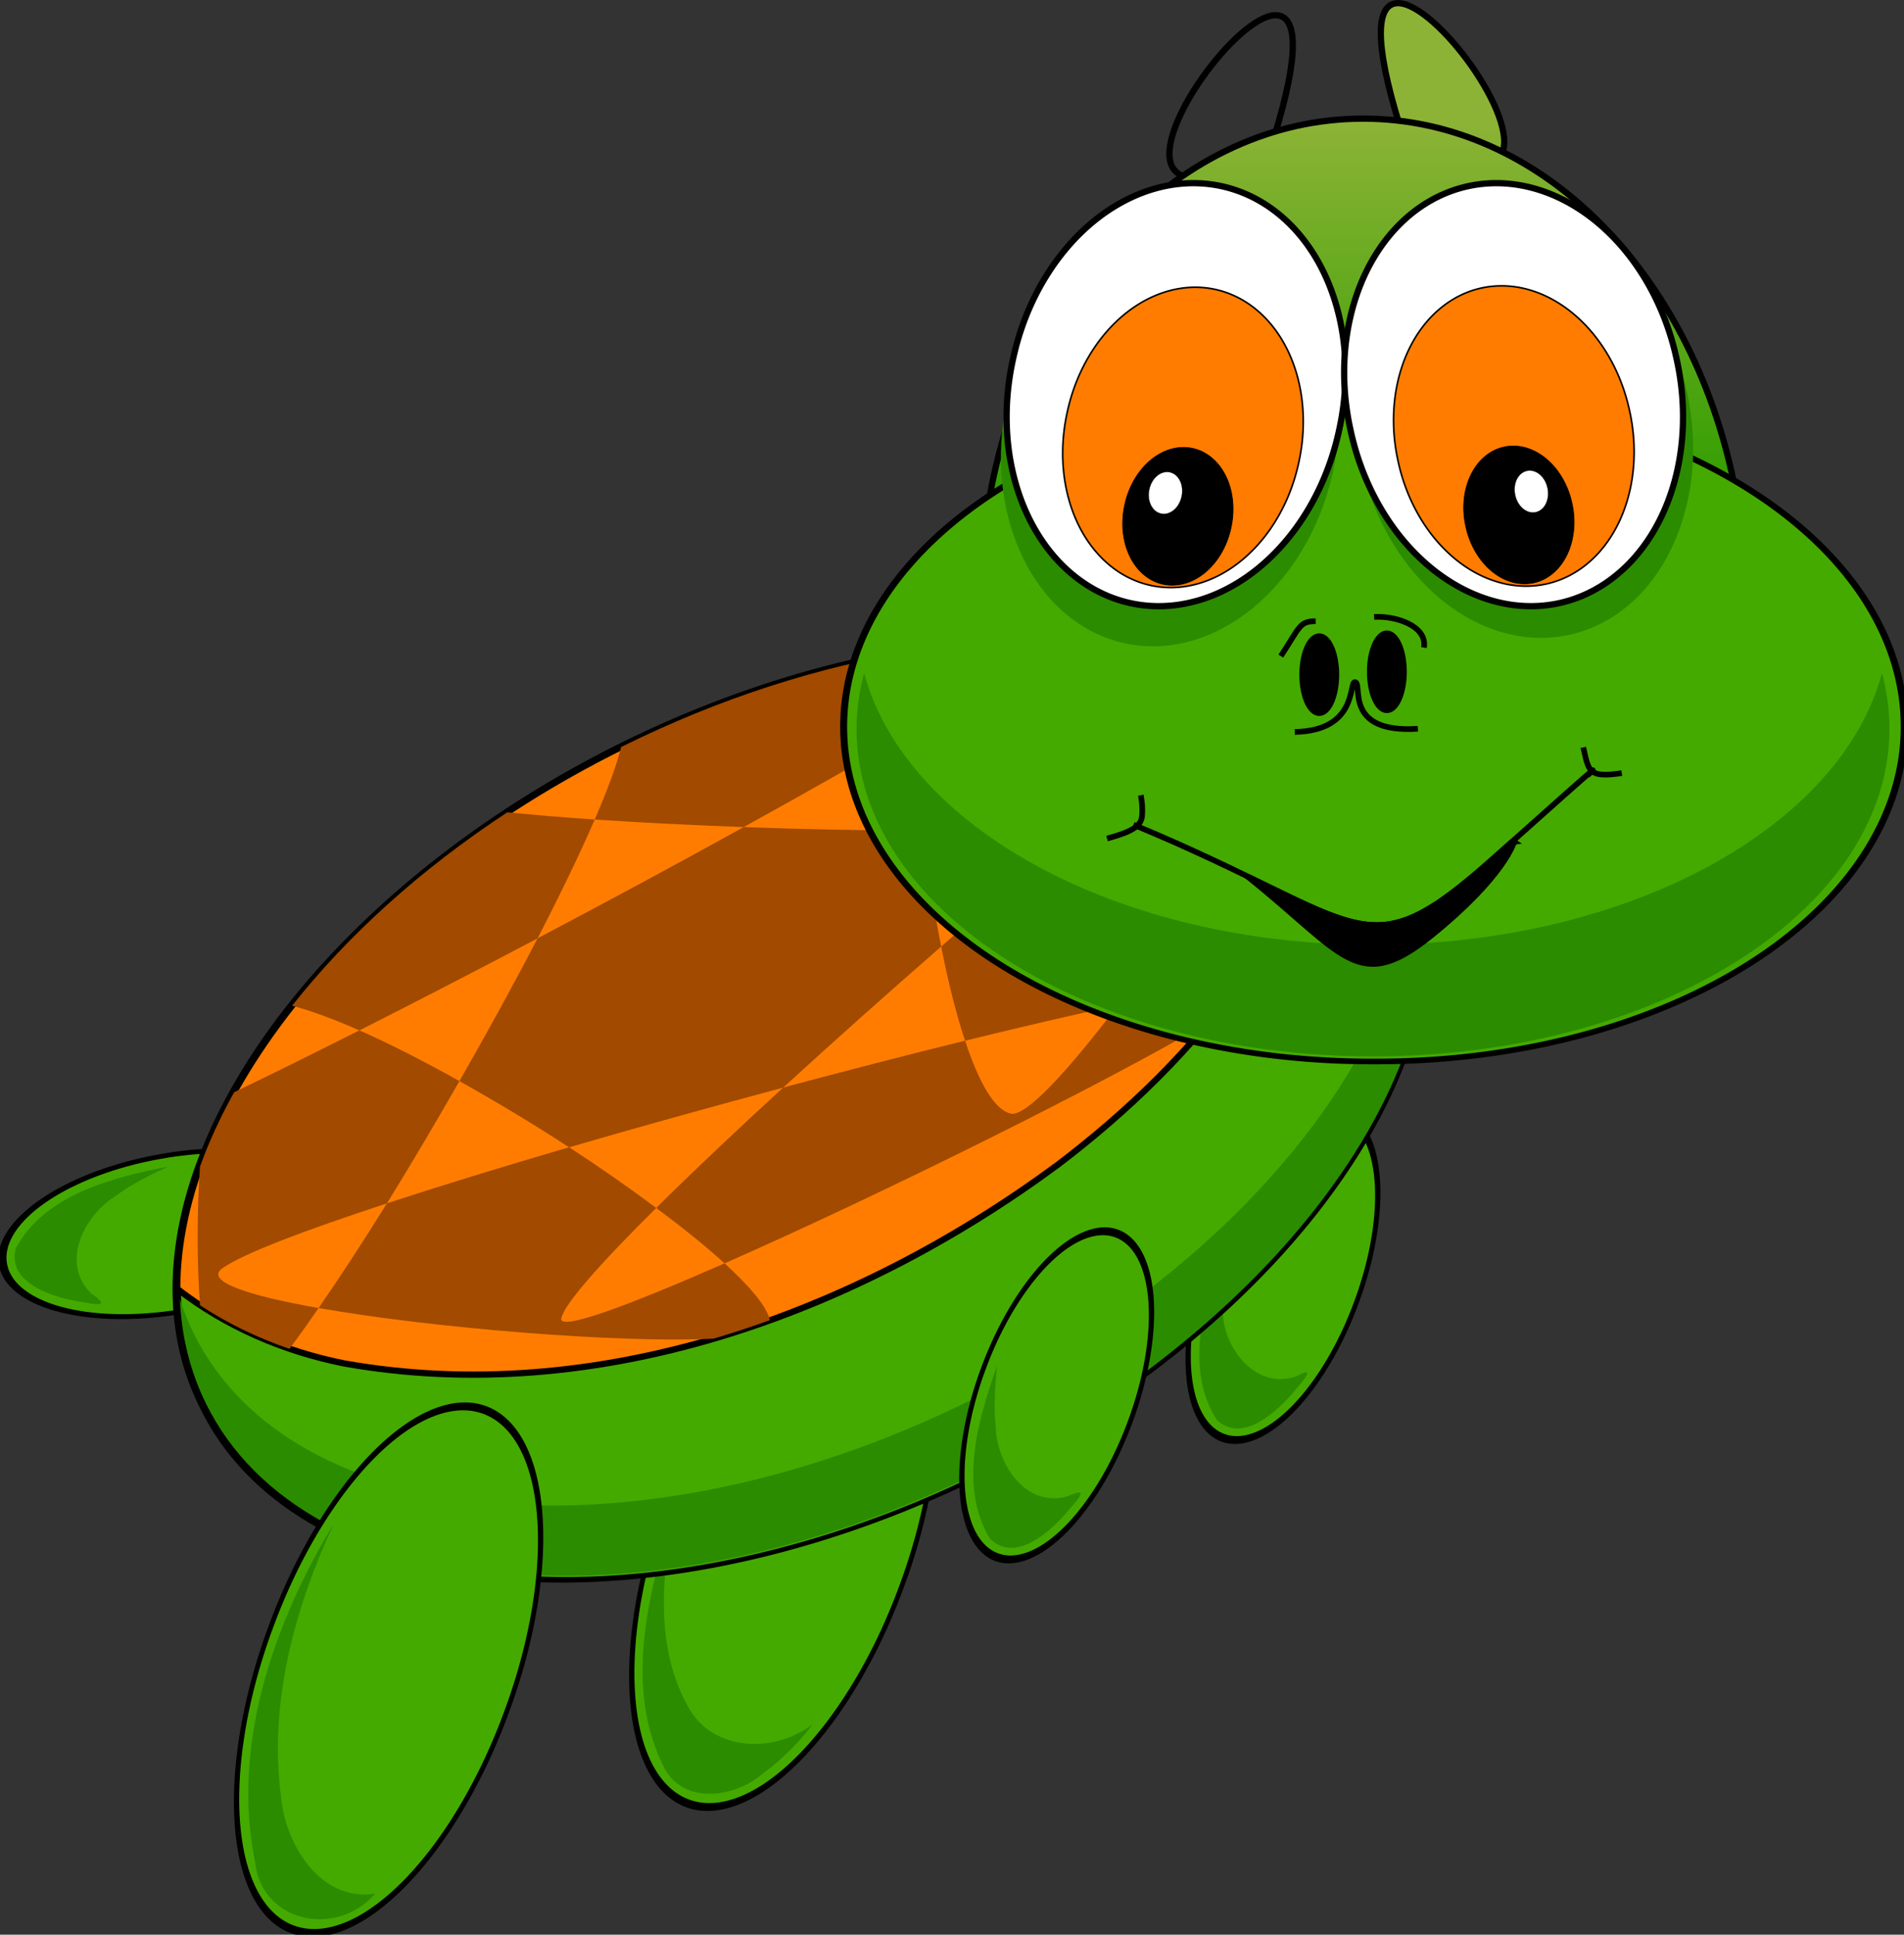 <?xml version="1.0" encoding="UTF-8" standalone="no"?>
<!-- Created with Inkscape (http://www.inkscape.org/) -->
<svg xmlns:rdf="http://www.w3.org/1999/02/22-rdf-syntax-ns#" xmlns="http://www.w3.org/2000/svg" xmlns:cc="http://web.resource.org/cc/" xmlns:xlink="http://www.w3.org/1999/xlink" xmlns:dc="http://purl.org/dc/elements/1.1/" xmlns:svg="http://www.w3.org/2000/svg" xmlns:inkscape="http://www.inkscape.org/namespaces/inkscape" xmlns:sodipodi="http://sodipodi.sourceforge.net/DTD/sodipodi-0.dtd" xmlns:ns1="http://sozi.baierouge.fr" id="svg2" viewBox="0 0 337.72 343.07" version="1.1" inkscape:version="0.91 r13725">
  <rect x="0" y="0" width="337.72" height="343.07" fill="#333333" stroke="none"/>
  <defs id="defs4">
    <linearGradient id="linearGradient3684-9">
      <stop id="stop3686-4" style="stop-color:#8db336" offset="0"/>
      <stop id="stop3688-2" style="stop-color:#319e00" offset="1"/>
    </linearGradient>
    <linearGradient id="linearGradient4396" y2="242.09" xlink:href="#linearGradient3684-9" gradientUnits="userSpaceOnUse" x2="281.91" y1="175.19" x1="281.91"/>
    <linearGradient id="linearGradient4400" y2="242.09" gradientUnits="userSpaceOnUse" x2="281.91" y1="175.19" x1="281.91">
      <stop id="stop3686" style="stop-color:#8db336" offset="0"/>
      <stop id="stop3688" style="stop-color:#319e00" offset="1"/>
    </linearGradient>
  </defs>
  <g id="layer1" transform="translate(-54.52 -98.597)">
    <g id="g4331">
      <g id="g4305" transform="matrix(.896 -.444 .444 .896 -103.04 140.63)">
        <g id="g4286">
          <g id="g3826">
            <path id="path3802" style="fill-rule:evenodd;stroke:#000000;stroke-width:4.479;fill:#44aa00" d="m357.14 287.36a73.571 93.571 0 1 1 -147.14 0 73.571 93.571 0 1 1 147.14 0z" transform="matrix(-.052 .181 -.313 -.09 194.88 216.47)"/>
            <path id="path3804" style="fill-rule:evenodd;fill:#2b8c00" d="m94.687 230.89c-9.746-2.662-21.814-5.263-30.64 1.011-4.222 4.916 2.321 10.934 6.201 13.652 2.63 1.961 4.178 2.994 2.291-0.486-2.702-7.298 5.027-13.124 11.608-13.635 3.299-0.696 8.093-0.595 10.54-0.542z"/>
          </g>
          <g id="g3818" transform="translate(0 -8.081)">
            <path id="path3696" style="fill-rule:evenodd;stroke:#000000;stroke-width:4.479;fill:#44aa00" d="m357.14 287.36a73.571 93.571 0 1 1 -147.14 0 73.571 93.571 0 1 1 147.14 0z" transform="matrix(.129 .137 -.237 .223 294.81 241.23)"/>
            <path id="path3779" style="fill-rule:evenodd;fill:#2b8c00" d="m256.09 334.78c-7.185 6.969-15.867 16.314-14.656 27.062 2.236 5.923 10.516 3.323 14.781 1.438 2.25-0.983 5.373-2.249 1.25-2.125-7.38-0.954-9.316-10.007-6.625-15.906 0.999-3.598 3.966-8.329 5.25-10.469z"/>
          </g>
          <g id="g3810">
            <path id="path3694" style="fill-rule:evenodd;stroke:#000000;stroke-width:2.793;fill:#44aa00" d="m357.14 287.36a73.571 93.571 0 1 1 -147.14 0 73.571 93.571 0 1 1 147.14 0z" transform="matrix(.207 .22 -.38 .358 213.37 174.05)"/>
            <path id="path3781" style="fill-rule:evenodd;fill:#2b8c00" d="m147.19 326.25c-10.229 10.759-21.178 23.703-20.969 39.344 0.296 7.563 9.191 10.268 15.438 8.531 3.866-0.595 9.16-2.495 11.562-3.875-8.236 1.683-17.934-3.39-18.375-12.344-0.736-12.04 6.03-22.957 12.938-32.219l-0.594 0.562z"/>
          </g>
        </g>
        <g id="g4270">
          <g id="g3822">
            <path id="path2833" style="fill-rule:evenodd;stroke:#000000;stroke-width:1px;fill:#44aa00" d="m357.14 287.36a73.571 93.571 0 1 1 -147.14 0 73.571 93.571 0 1 1 147.14 0z" transform="matrix(1.609 0 0 .767 -256.31 51.358)"/>
            <path id="path3769" style="fill-rule:evenodd;fill:#2b8c00" d="m86.13 252.94c-2.646 5.957-4.062 12.224-4.062 18.688 0 39.612 53.001 71.719 118.38 71.719 61.747 0 112.44-28.631 117.88-65.188-13.558 30.56-59.596 53.062-114.31 53.062-65.374 0-118.38-32.138-118.38-71.75 0-2.209 0.177-4.373 0.5-6.531z"/>
          </g>
          <g id="g3830">
            <path id="path3730" style="fill-rule:evenodd;stroke:#000000;stroke-width:1.111px;fill:#ff7c00" d="m199.94 199.91c-53.559 0-98.8 21.551-113.41 51.125 4.808 9.918 12.027 18.326 20.656 25 36.573 26.983 85.054 32.436 128.97 24.656 30.369-5.798 62.303-19.457 78.219-47.438-13.389-30.713-59.542-53.344-114.44-53.344z"/>
            <path id="path3764" style="fill-rule:evenodd;fill:#a14a00" d="m199.75 199.91c-2.121 2.517-5.534 5.742-9.906 9.438 7.127 4.16 15.005 8.554 23.094 12.938 12.865-0.582 24.821-1.228 35-2 2.007-4.538 4.052-8.762 6.062-12.469-16.206-5.051-34.58-7.906-54.062-7.906-0.063 0-0.125-0-0.188 0zm48.188 20.375c-2.333 5.275-4.623 10.943-6.719 16.719 8.98 4.472 17.578 8.564 25.188 11.906 9.926-2.384 19.256-4.543 27.312-6.219-1.635-6.027-4.334-13.16-7.469-20.125-3.118-2.014-6.395-3.934-9.875-5.719-4.822 1.257-15.046 2.422-28.438 3.438zm45.781 22.406c2.417 8.912 2.539 15.372-1.625 15.094-4.546-0.303-13.92-3.707-25.688-8.875-10.087 2.422-20.737 5.078-31.5 7.906-1.683 6.157-2.928 11.905-3.625 16.844 10.063 2.239 19.347 4.428 27.094 6.406 17.974-8.933 40.831-22.437 53.594-31.594-1.587-2.819-3.465-5.57-5.594-8.219-3.722 0.65-7.986 1.466-12.656 2.438zm-35.344 37.375c-12.996 6.459-23.42 10.517-25.562 8.781-2.34-1.896-2.61-7.547-1.531-15.188-10.241-2.278-21.269-4.596-32.594-6.875-11.059 3.203-21.189 6.311-29.656 9.125 2.647 5.204 4.884 10.024 6.5 14.188 30.434 1.391 75.569 1.334 95.875-0.219 2.573-1.151 5.117-2.368 7.594-3.688-3.921-1.604-11.153-3.706-20.625-6.125zm-82.844 10.031c-18.633-0.851-31.772-2.238-30.281-4.125 1.628-2.061 10.664-5.703 23.781-10.062-2.666-5.241-5.73-10.858-9.062-16.5-12.108-2.154-23.513-4.013-33.375-5.438-6.826 4.239-13.322 8.048-19.094 11.25 16.791 12.357 45.2 29.381 60.344 35.969 3.446 0.607 6.922 1.1 10.406 1.5 0.618-2.284-0.463-6.784-2.719-12.594zm-68.04-24.87c-10.207-7.51-16.123-13.29-12.125-13.91 4.375-0.674 15.92 0.446 31.219 2.656 6.87-4.267 14.047-8.95 21.156-13.719-4.043-5.89-8.076-11.348-11.906-15.938-8.878 0.064-17.303 0.062-24.781-0.031-4.142 2.853-7.921 5.897-11.281 9.125-4.2 7.203-8.088 15.102-10.906 22.031 2.985 5.116 6.631 9.792 10.781 13.969 2.413-1.216 5.039-2.631 7.844-4.188zm28.344-40.906c11.285-0.081 23.302-0.287 35.562-0.594 7.05-5.175 13.362-10.085 18.438-14.375-4.806-2.805-9.299-5.521-13.312-8.031-18.376 2.234-35.211 7.04-49.438 13.781 2.665 2.33 5.628 5.478 8.75 9.219zm35.562-0.594c-7.339 5.388-15.438 11.019-23.656 16.531 4.191 6.106 8.372 12.644 12.219 19.156 12.534 2.23 25.74 4.763 38.719 7.375 11.462-3.32 23.855-6.72 36.219-9.969 1.741-6.367 3.896-13.152 6.312-19.812-9.295-4.63-18.931-9.652-28.281-14.719-13.297 0.601-27.491 1.087-41.531 1.438z"/>
          </g>
        </g>
        <g id="g4278">
          <g id="g3814">
            <path id="path3698" style="fill-rule:evenodd;stroke:#000000;stroke-width:4.479;fill:#44aa00" d="m357.14 287.36a73.571 93.571 0 1 1 -147.14 0 73.571 93.571 0 1 1 147.14 0z" transform="matrix(.129 .137 -.237 .223 249.45 234.3)"/>
            <path id="path3783" style="fill-rule:evenodd;fill:#2b8c00" d="m210.78 327.84c-7.258 7.028-15.648 16.084-14.75 26.875 2.077 6.138 10.59 3.577 14.906 1.625 3.028-1.263 4.706-2.068 0.75-2.219-7.656-1.396-8.727-11.015-5.812-16.938 1.083-3.192 3.613-7.266 4.906-9.344z"/>
          </g>
          <g id="g3806">
            <path id="path2820" style="fill-rule:evenodd;stroke:#000000;stroke-width:2.793;fill:#44aa00" d="m357.14 287.36a73.571 93.571 0 1 1 -147.14 0 73.571 93.571 0 1 1 147.14 0z" transform="matrix(.207 .22 -.38 .358 140.64 162.94)"/>
            <path id="path3774" style="fill-rule:evenodd;fill:#2b8c00" d="m91.781 301.41c-16.876 11.01-32.642 26.69-37.969 46.71-3.867 10.29 6.992 18.66 16.532 14.6-9.506-3.04-10.401-15.22-7.156-23.22 5.416-15.58 16.903-28.5 29.593-38.69l-0.86 0.511-0.14 0.083z"/>
          </g>
        </g>
      </g>
      <g id="g4226" transform="translate(14.142 -55.558)">
        <g id="g4180">
          <g id="g4146">
            <path id="path3868" style="fill-rule:evenodd;color:#000000;stroke:#000000;stroke-width:1.11;fill:url(#linearGradient4396)" d="m289.61 179.42c-21.814-65.999 48.788 23.829 0 0z"/>
            <path id="path4042" style="stroke-width:1.11;color:#000000;fill-rule:evenodd;stroke:#000000;fill:url(#linearGradient4396)" d="m265.38 181.56c21.814-65.999-48.788 23.829 0 0z"/>
          </g>
          <path id="path2847" style="fill-rule:evenodd;stroke:#000000;stroke-width:1.11;fill:url(#linearGradient4400)" d="m282.16 175.19c-32.258 0-59.249 28.574-66.219 66.906 17.065-11.426 41.185-18.562 67.969-18.562 24.739 0 47.231 6.099 63.969 16.031-7.675-37.055-34.174-64.375-65.719-64.375z"/>
          <g id="g4176">
            <path id="path2818" style="fill-rule:evenodd;stroke:#000000;stroke-width:1.236;fill:#44aa00" d="m357.14 287.36a73.571 93.571 0 1 1 -147.14 0 73.571 93.571 0 1 1 147.14 0z" transform="matrix(0 .807 -1 0 571.44 54.168)"/>
            <path id="path2863" style="fill-rule:evenodd;fill:#2b8c00" d="m193.65 273.53c-0.869 3.212-1.345 6.507-1.345 9.876 0 32.064 41.014 58.063 91.605 58.063 50.59 0 91.605-26 91.605-58.063 0-3.367-0.447-6.666-1.315-9.876-7.399 27.358-45.012 48.157-90.29 48.157-45.274 0-82.857-20.801-90.259-48.157z"/>
          </g>
        </g>
        <g id="g4195">
          <g id="g4130">
            <g id="g4114">
              <path id="path3668" style="fill-rule:evenodd;fill:#2b8c00" d="m218.97 225.34c-4.338 20.224 4.968 39.388 20.875 42.875 15.964 3.5 32.517-10.103 36.969-30.406 0.552-2.517 0.889-5.011 1.031-7.469-0.009 0.043-0.022 0.082-0.031 0.125-4.451 20.304-21.005 33.937-36.969 30.438-13.968-3.062-22.852-18.219-21.875-35.562z"/>
              <g id="g4108">
                <path id="path2831" style="fill-rule:evenodd;stroke:#000000;stroke-width:2.76;fill:#ffffff" d="m357.14 287.36a73.571 93.571 0 1 1 -147.14 0 73.571 93.571 0 1 1 147.14 0z" transform="matrix(.393 .086 -.086 .393 162.25 86.821)"/>
                <path id="path2849" style="fill-rule:evenodd;stroke:#000000;stroke-width:1px;fill:#ff7c00" d="m357.14 287.36a73.571 93.571 0 1 1 -147.14 0 73.571 93.571 0 1 1 147.14 0z" transform="matrix(.279 .061 -.061 .279 188.62 134.25)"/>
                <path id="path2851" style="fill-rule:evenodd;stroke:#000000;stroke-width:1px;fill:#000000" d="m357.14 287.36a73.571 93.571 0 1 1 -147.14 0 73.571 93.571 0 1 1 147.14 0z" transform="matrix(.128 .028 -.028 .128 221.05 200.99)"/>
                <path id="path2853" style="fill-rule:evenodd;stroke:#000000;stroke-width:1px;fill:#ffffff" d="m357.14 287.36a73.571 93.571 0 1 1 -147.14 0 73.571 93.571 0 1 1 147.14 0z" transform="matrix(.039 .008 -.008 .039 238.34 228.09)"/>
              </g>
            </g>
            <g id="g4122">
              <path id="path3673" style="fill-rule:evenodd;fill:#2b8c00" d="m337.62 217c0.065 0.272 0.127 0.538 0.188 0.812 4.451 20.304-4.88 39.594-20.844 43.094-14.164 3.105-28.773-7.285-35-23.844 4.699 19.872 21.022 33.111 36.781 29.656 15.964-3.5 25.295-22.79 20.844-43.094-0.504-2.3-1.173-4.512-1.969-6.625z"/>
              <g id="g4102">
                <path id="path2839" style="fill-rule:evenodd;stroke:#000000;stroke-width:2.76;fill:#ffffff" d="m357.14 287.36a73.571 93.571 0 1 1 -147.14 0 73.571 93.571 0 1 1 147.14 0z" transform="matrix(-.393 .086 .086 .393 395.58 86.821)"/>
                <path id="path2855" style="fill-rule:evenodd;stroke:#000000;stroke-width:1px;fill:#ff7c00" d="m357.14 287.36a73.571 93.571 0 1 1 -147.14 0 73.571 93.571 0 1 1 147.14 0z" transform="matrix(-.279 .061 .061 .279 370.48 134)"/>
                <path id="path2857" style="fill-rule:evenodd;stroke:#000000;stroke-width:1px;fill:#000000" d="m357.14 287.36a73.571 93.571 0 1 1 -147.14 0 73.571 93.571 0 1 1 147.14 0z" transform="matrix(-.128 .028 .028 .128 338.04 200.74)"/>
                <path id="path2859" style="fill-rule:evenodd;stroke:#000000;stroke-width:1px;fill:#ffffff" d="m357.14 287.36a73.571 93.571 0 1 1 -147.14 0 73.571 93.571 0 1 1 147.14 0z" transform="matrix(-.039 .008 .008 .039 320.76 227.84)"/>
              </g>
            </g>
          </g>
          <g id="g4163">
            <g id="g4150">
              <path id="path3639" style="fill-rule:evenodd;stroke:#000000;stroke-width:1px;fill:#000000" d="m272.74 270.76a3.03 6.819 0 1 1 -6.061 0 3.03 6.819 0 1 1 6.061 0z" transform="translate(4.672 3.03)"/>
              <path id="path3641" style="fill-rule:evenodd;stroke:#000000;stroke-width:1px;fill:#000000" d="m285.87 271.26a3.03 6.819 0 1 1 -6.061 0 3.03 6.819 0 1 1 6.061 0z" transform="translate(3.535 2.02)"/>
              <path id="path3643" style="stroke:#000000;stroke-width:1px;fill:none" d="m270.03 283.95c11.201-0.212 9.578-8.839 10.67-8.839 1.534 0-2.273 9.155 11.175 8.271"/>
              <path id="path3645" style="stroke:#000000;stroke-width:1px;fill:none" d="m267.56 270.5c3.409-5.177 3.283-6.187 6.187-6.187"/>
              <path id="path3647" style="stroke:#000000;stroke-width:1px;fill:none" d="m284.11 263.56c3.662-0.253 9.47 1.515 8.839 5.43"/>
            </g>
            <g id="g4157">
              <path id="path3649" style="stroke:#000000;stroke-width:1px;fill:none" d="m241.43 300.4c41.786 17.321 40.536 26.786 64.107 5.714 23.571-21.071 16.429-14.464 16.429-14.464"/>
              <path id="path3655" style="stroke:#000000;stroke-width:1px;fill:#000000" d="m308.94 303.44-0.469 0.062c-1.181 1.054-1.552 1.386-2.938 2.625-18.832 16.834-21.877 14.144-43.625 3.562h-0.125c17.143 13.75 19.464 20.879 32.5 10.344 13.036-10.536 14.656-16.594 14.656-16.594z"/>
              <path id="path3660" style="stroke:#000000;stroke-width:1px;fill:none" d="m236.74 302.85c4.062-1.116 6.027-2.054 6.205-3.973 0.179-1.92-0.223-3.705-0.223-3.705"/>
              <path id="path3664" style="stroke:#000000;stroke-width:1px;fill:none" d="m321.21 286.69c0.67 3.036 0.893 4.062 2.232 4.598 1.339 0.536 4.598-0.045 4.598-0.045"/>
            </g>
          </g>
        </g>
      </g>
      <path id="path3872" style="fill:#000000" d="m219.69 161.65c0.128-0.151 0.128-0.151 0 0z"/>
    </g>
  </g>
</svg>
